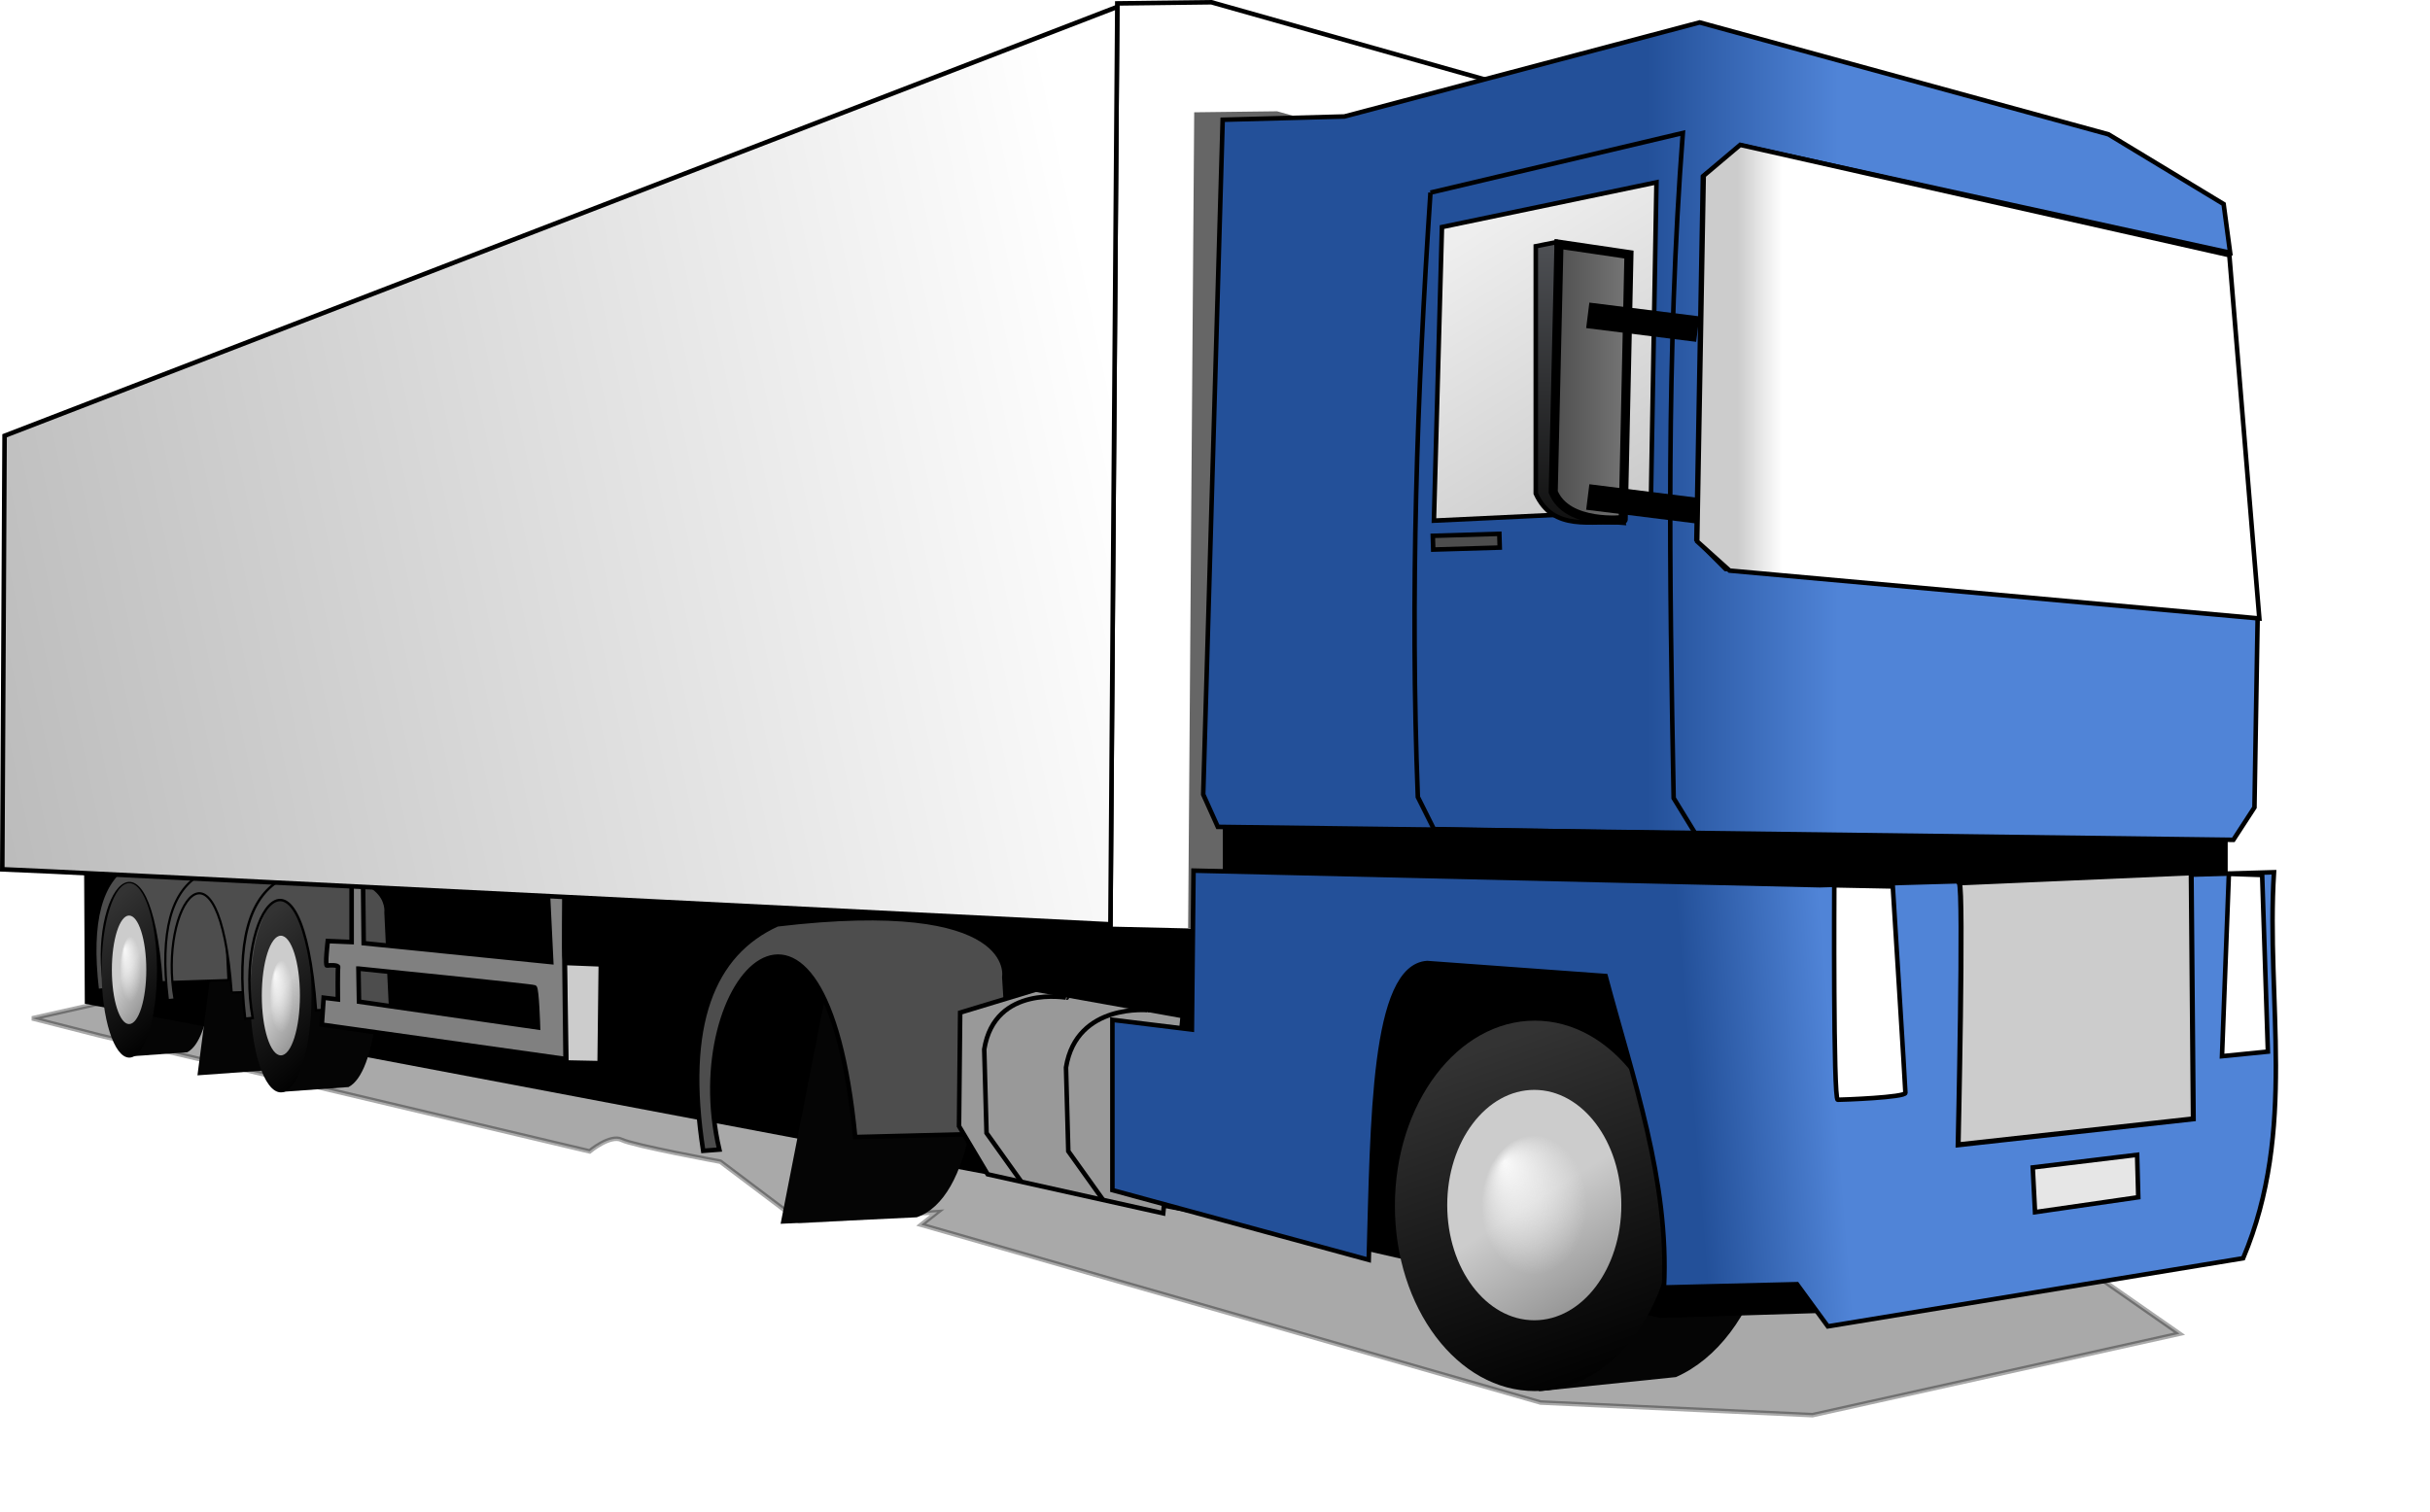<?xml version="1.0" encoding="UTF-8"?>
<svg width="141.54mm" height="88.09mm" version="1.1" xmlns="http://www.w3.org/2000/svg" xmlns:xlink="http://www.w3.org/1999/xlink">
<defs>
<linearGradient id="g">
<stop stop-color="#f9f9f9" offset="0"/>
<stop stop-color="#f9f9f9" stop-opacity="0" offset="1"/>
</linearGradient>
<linearGradient id="h">
<stop stop-color="#ccc" offset="0"/>
<stop stop-color="#979797" offset="1"/>
</linearGradient>
<linearGradient id="i">
<stop stop-color="#333" offset="0"/>
<stop offset="1"/>
</linearGradient>
<linearGradient id="d">
<stop stop-color="#5084d7" offset="0"/>
<stop stop-color="#235099" offset="1"/>
</linearGradient>
<linearGradient id="n" x1="492.46" x2="461.01" y1="561.38" y2="563.94" gradientUnits="userSpaceOnUse" xlink:href="#d"/>
<linearGradient id="m" x1="494.08" x2="452.11" y1="415.58" y2="415.58" gradientUnits="userSpaceOnUse" xlink:href="#d"/>
<linearGradient id="l" x1="481.79" x2="471.98" y1="412.54" y2="412.54" gradientUnits="userSpaceOnUse">
<stop stop-color="#fff" offset="0"/>
<stop stop-color="#ccc" offset="1"/>
</linearGradient>
<linearGradient id="k" x1="430.83" x2="448" y1="417.23" y2="417.23" gradientUnits="userSpaceOnUse">
<stop stop-color="#4d4d4d" offset="0"/>
<stop stop-color="#767676" offset="1"/>
</linearGradient>
<linearGradient id="j" x1="413.66" x2="451.79" y1="384.15" y2="445.01" gradientUnits="userSpaceOnUse">
<stop stop-color="#eee" offset="0"/>
<stop stop-color="#cacaca" offset="1"/>
</linearGradient>
<linearGradient id="c" x1="413.15" x2="439.67" y1="566.23" y2="640.73" gradientUnits="userSpaceOnUse" xlink:href="#i"/>
<linearGradient id="b" x1="425.24" x2="446.28" y1="600.09" y2="633.37" gradientUnits="userSpaceOnUse" xlink:href="#h"/>
<radialGradient id="a" cx="428.05" cy="599.69" r="30.81" fx="410.61" fy="580.43" gradientTransform="matrix(1 0 0 1.324 0 -194.16)" gradientUnits="userSpaceOnUse" xlink:href="#g"/>
<linearGradient id="f" x1="334.87" x2="15.657" y1="417.48" y2="484.66" gradientUnits="userSpaceOnUse">
<stop stop-color="#fff" offset="0"/>
<stop stop-color="#ababab" offset="1"/>
</linearGradient>
<filter id="o">
<feGaussianBlur stdDeviation="2.595"/>
</filter>
<linearGradient id="e" x1="428.93" x2="428.93" y1="387.54" y2="447.9" gradientUnits="userSpaceOnUse">
<stop stop-color="#4d4f53" offset="0"/>
<stop stop-color="#111" offset="1"/>
</linearGradient>
</defs>
<g transform="translate(-89.401 -333.14)">
<path d="m265.42 602.09c1.263 0 30.305-2.02 30.305-2.02l-3.535 2.778 136.37 39.143 59.852 2.778 80.812-17.93-16.668-11.617-272.49-62.377-157.84-1.263-25.759 5.808 14.9 3.788 107.83 25.506s4.546-3.788 7.071-2.525 21.718 4.798 21.718 4.798z" opacity=".338" stroke="#000" stroke-width="1px"/>
<path d="m117.38 565.81 13.246-0.954c5.323-2.772 6.836-20.209 5.279-36.605l-13.63-0.179z" fill="#050505"/>
<path d="m428.18 639.5 30.168-3.113c18.166-8.012 28.176-37.833 19.087-69.726l-36.24-0.347z" fill="#050505"/>
<path d="m108.39 518.58 0.179 35.179 255.71 48.393 90.714 20.714 40.357-1.25 85.893-14.821-134.11-72.5-126.79-13.75-192.32-15.536z" stroke="#000" stroke-width="1px"/>
<path d="m261.25 602.63 29.966-1.429c12.042-4.151 15.465-30.266 11.943-54.821l-30.835-0.268z" fill="#050505"/>
<path d="m221.67 545.5-7.917-0.311 0.334 21.922 7.326 0.151z" fill="#ccc" stroke="#000" stroke-width="1px"/>
<path d="m277.67 583.53 34.977-0.884-2.147-34.345s3.443-17.959-50.003-11.617c-14.157 6.47-20.639 21.871-16.289 49.876l3.552-0.272c-8.885-37.978 23.289-71.468 29.91-2.758z" fill="#4d4d4d" stroke="#000" stroke-width="1px"/>
<path d="m335.37 333.89 20.708-0.253 66.165 18.688-2.02 187.38-86.368-2.02z" fill="#fff" stroke="#000" stroke-width="1px"/>
<path d="m352.3 357.87 18.251-0.223 58.314 16.47-1.781 165.15-76.12-1.781z" fill="#666" filter="url(#o)"/>
<rect x="358.6" y="512.44" width="221.22" height="16.668" fill-rule="evenodd"/>
<g fill-rule="evenodd">
<ellipse transform="translate(-.758 -1.01)" cx="428.05" cy="599.69" rx="30.81" ry="40.785" fill="url(#c)"/>
<ellipse transform="matrix(.622 0 0 .622 160.92 225.5)" cx="428.05" cy="599.69" rx="30.81" ry="40.785" fill="url(#b)"/>
<ellipse transform="matrix(.376 0 0 .376 266.18 372.96)" cx="428.05" cy="599.69" rx="30.81" ry="40.785" fill="url(#a)"/>
</g>
<g stroke="#000" stroke-width="1px">
<path d="m349.77 556.88c-1.263-0.253-32.325-5.808-32.325-5.808l-16.668 5.051-0.253 25.001 6.314 10.607 38.638 8.586z" fill="#999"/>
<path d="m324.26 552.84c0.252 0.071-15.845-3.062-18.183 11.364l0.505 18.435 7.576 10.607" fill="none"/>
<path d="m342.26 555.58c0.252 0.071-15.845-1.799-18.183 12.627l0.505 18.435 7.576 10.607" fill="none"/>
</g>
<path d="m351.79 559.86-17.5-2.143v37.5l56.429 15.357c0.895-30.51 0.831-64.529 12.857-65.357l39.286 2.857c6.028 22.639 14.025 45.033 12.857 68.571l29.286-0.714 6.786 9.286 91.429-15c11.938-28.333 5-56.667 6.786-85l-100 2.857-137.86-3.214z" fill="url(#n)" stroke="#000" stroke-width="1px"/>
<path d="m358.57 359.51-4.286 148.57 3.214 7.143 223.57 2.857 4.643-7.143 0.714-42.5-117.14-10-6.429-6.429 1.429-80 8.571-6.786 107.5 23.571-1.429-10.714-25.357-15.357-90-24.643-78.214 20.714z" fill="url(#m)" stroke="#000" stroke-width="1px"/>
<path d="m580.18 389.33 6.607 80-116.61-10.536-7.143-6.429 1.429-80.536 8.036-6.786z" fill="url(#l)" stroke="#000" stroke-width="1px"/>
<path d="m493.21 528.09s-0.253 47.225 0.758 47.225c1.01 0 14.9-0.505 14.9-1.515 0-1.01-2.778-45.457-2.778-45.457z" fill="#fff" stroke="#000" stroke-width="1px"/>
<path d="m580.08 525.57-1.515 40.154 10.102-1.01-1.263-38.891z" fill="#fff" stroke="#000" stroke-width="1px"/>
<path d="m520.73 527.56c1.01 1.559-0.253 57.678-0.253 57.678l51.77-5.717-0.462-54.178z" fill="#ccc" stroke="#000" stroke-width="1.111px"/>
<path d="m536.9 590.22 0.505 9.849 22.728-3.283-0.253-9.344z" fill="#e6e6e6" stroke="#000" stroke-width="1px"/>
<path d="m406.84 383.14-1.768 64.65 47.73-2.273 1.263-72.226z" fill="url(#j)" stroke="#000" stroke-width="1px"/>
<g stroke="#000">
<path d="m431.96 386.47-4.464 0.893v54.464c3.931 8.564 12.278 5.774 19.286 6.429z" fill="url(#e)" fill-rule="evenodd" stroke-width="1px"/>
<path d="m432.6 386.92-1.263 54.548c3.055 7.566 15.825 6.062 15.405 6.061l1.263-58.336z" fill="url(#k)" stroke-width="2"/>
</g>
<path d="m438.94 402.58 24.218 3.03" fill="none" stroke="#000" stroke-width="5.655"/>
<path d="m404.31 375.56 55.558-13.132c-3.691 48.393-2.948 97.419-2.02 146.47l4.798 7.829-57.579-1.01-3.535-7.071c-1.728-44.363-0.191-88.725 2.778-133.09z" fill="none" stroke="#000" stroke-width="1px"/>
<rect transform="matrix(1 -.03 .03 1 0 0)" x="390.94" y="462.86" width="14.647" height="3.03" fill="#4d4d4d" fill-rule="evenodd" stroke="#000"/>
<path d="m132.87 569.94 15.259-1.099c6.132-3.193 7.875-23.281 6.082-42.169l-15.702-0.206z" fill="#050505"/>
<path d="m125.01 549.44 14.686-0.486-0.901-18.901s1.446-9.883-20.995-6.393c-5.944 3.561-8.666 12.036-6.839 27.448l1.491-0.15c-3.731-20.9 9.778-39.33 12.558-1.518z" fill="#4d4d4d" stroke="#000" stroke-width=".481px"/>
<g transform="matrix(.945 0 0 .945 6.927 28.889)" fill-rule="evenodd">
<ellipse transform="matrix(.225 0 0 .534 37.388 230.16)" cx="428.05" cy="599.69" rx="30.81" ry="40.785" fill="url(#c)"/>
<ellipse transform="matrix(.14 0 0 .332 73.769 351.15)" cx="428.05" cy="599.69" rx="30.81" ry="40.785" fill="url(#b)"/>
<ellipse transform="matrix(.085 0 0 .201 97.453 429.93)" cx="428.05" cy="599.69" rx="30.81" ry="40.785" fill="url(#a)"/>
</g>
<path d="m150.87 573.62 15.259-1.099c6.132-3.193 7.875-23.281 6.082-42.169l-15.702-0.206z" fill="#050505"/>
<path d="m140.41 551.71 14.686-0.486-0.901-18.901s1.446-9.883-20.995-6.393c-5.944 3.561-8.666 12.036-6.839 27.448l1.491-0.15c-3.731-20.9 9.778-39.33 12.558-1.518z" fill="#4d4d4d" stroke="#000" stroke-width=".481px"/>
<g transform="matrix(.973 0 0 .973 3.946 14.514)" fill-rule="evenodd">
<ellipse transform="matrix(.225 0 0 .534 55.066 232.68)" cx="428.05" cy="599.69" rx="30.81" ry="40.785" fill="url(#c)"/>
<ellipse transform="matrix(.14 0 0 .332 91.446 353.68)" cx="428.05" cy="599.69" rx="30.81" ry="40.785" fill="url(#b)"/>
<ellipse transform="matrix(.085 0 0 .201 115.13 432.45)" cx="428.05" cy="599.69" rx="30.81" ry="40.785" fill="url(#a)"/>
</g>
<path d="m158.97 555.61 16.305-0.54-1.001-20.985s1.605-10.973-23.31-7.098c-6.6 3.953-9.621 13.363-7.593 30.474l1.656-0.166c-4.142-23.204 10.857-43.667 13.943-1.685z" fill="#4d4d4d" stroke="#000" stroke-width=".534px"/>
<path d="m169.31 526.06-2.5 0.656v13.875l-5.25-0.219s-0.661 5.532-0.156 5.406 2.564-0.161 2.438 0.344c-0.126 0.505-0.062 7.094-0.062 7.094l-3.125-0.375-0.406 5.938 53.656 7.562-0.25-21.781c-0.126-1.263 0-14.969 0-14.969h-3.656l0.75 15.406-41.281-4.156-0.156-14.781zm-1 20.375s38.276 3.873 38.781 4.125c0.505 0.253 0.75 8.844 0.75 8.844l-39.406-5.688-0.125-7.281z" fill="#808080" stroke="#000" stroke-width="1px"/>
<path d="m89.904 524.56c3.03 0 243.95 12.122 243.95 12.122l1.515-202.03-244.96 94.449z" fill="url(#f)" stroke="#000" stroke-width="1px"/>
<g fill-rule="evenodd">
<ellipse transform="matrix(.471 0 0 .69 59.409 160.41)" cx="428.05" cy="599.69" rx="30.81" ry="40.785" fill="url(#c)"/>
<ellipse transform="matrix(.293 0 0 .43 135.55 316.79)" cx="428.05" cy="599.69" rx="30.81" ry="40.785" fill="url(#b)"/>
<ellipse transform="matrix(.177 0 0 .26 185.11 418.6)" cx="428.05" cy="599.69" rx="30.81" ry="40.785" fill="url(#a)"/>
</g>
<g fill-rule="evenodd">
<ellipse transform="matrix(.198 0 0 .471 33.108 264.37)" cx="428.05" cy="599.69" rx="30.81" ry="40.785" fill="url(#c)"/>
<ellipse transform="matrix(.123 0 0 .293 65.167 370.99)" cx="428.05" cy="599.69" rx="30.81" ry="40.785" fill="url(#b)"/>
<ellipse transform="matrix(.075 0 0 .177 86.037 440.4)" cx="428.05" cy="599.69" rx="30.81" ry="40.785" fill="url(#a)"/>
</g>
<path d="m438.94 442.58 24.218 3.03" fill="none" stroke="#000" stroke-width="5.655"/>
</g>
</svg>
